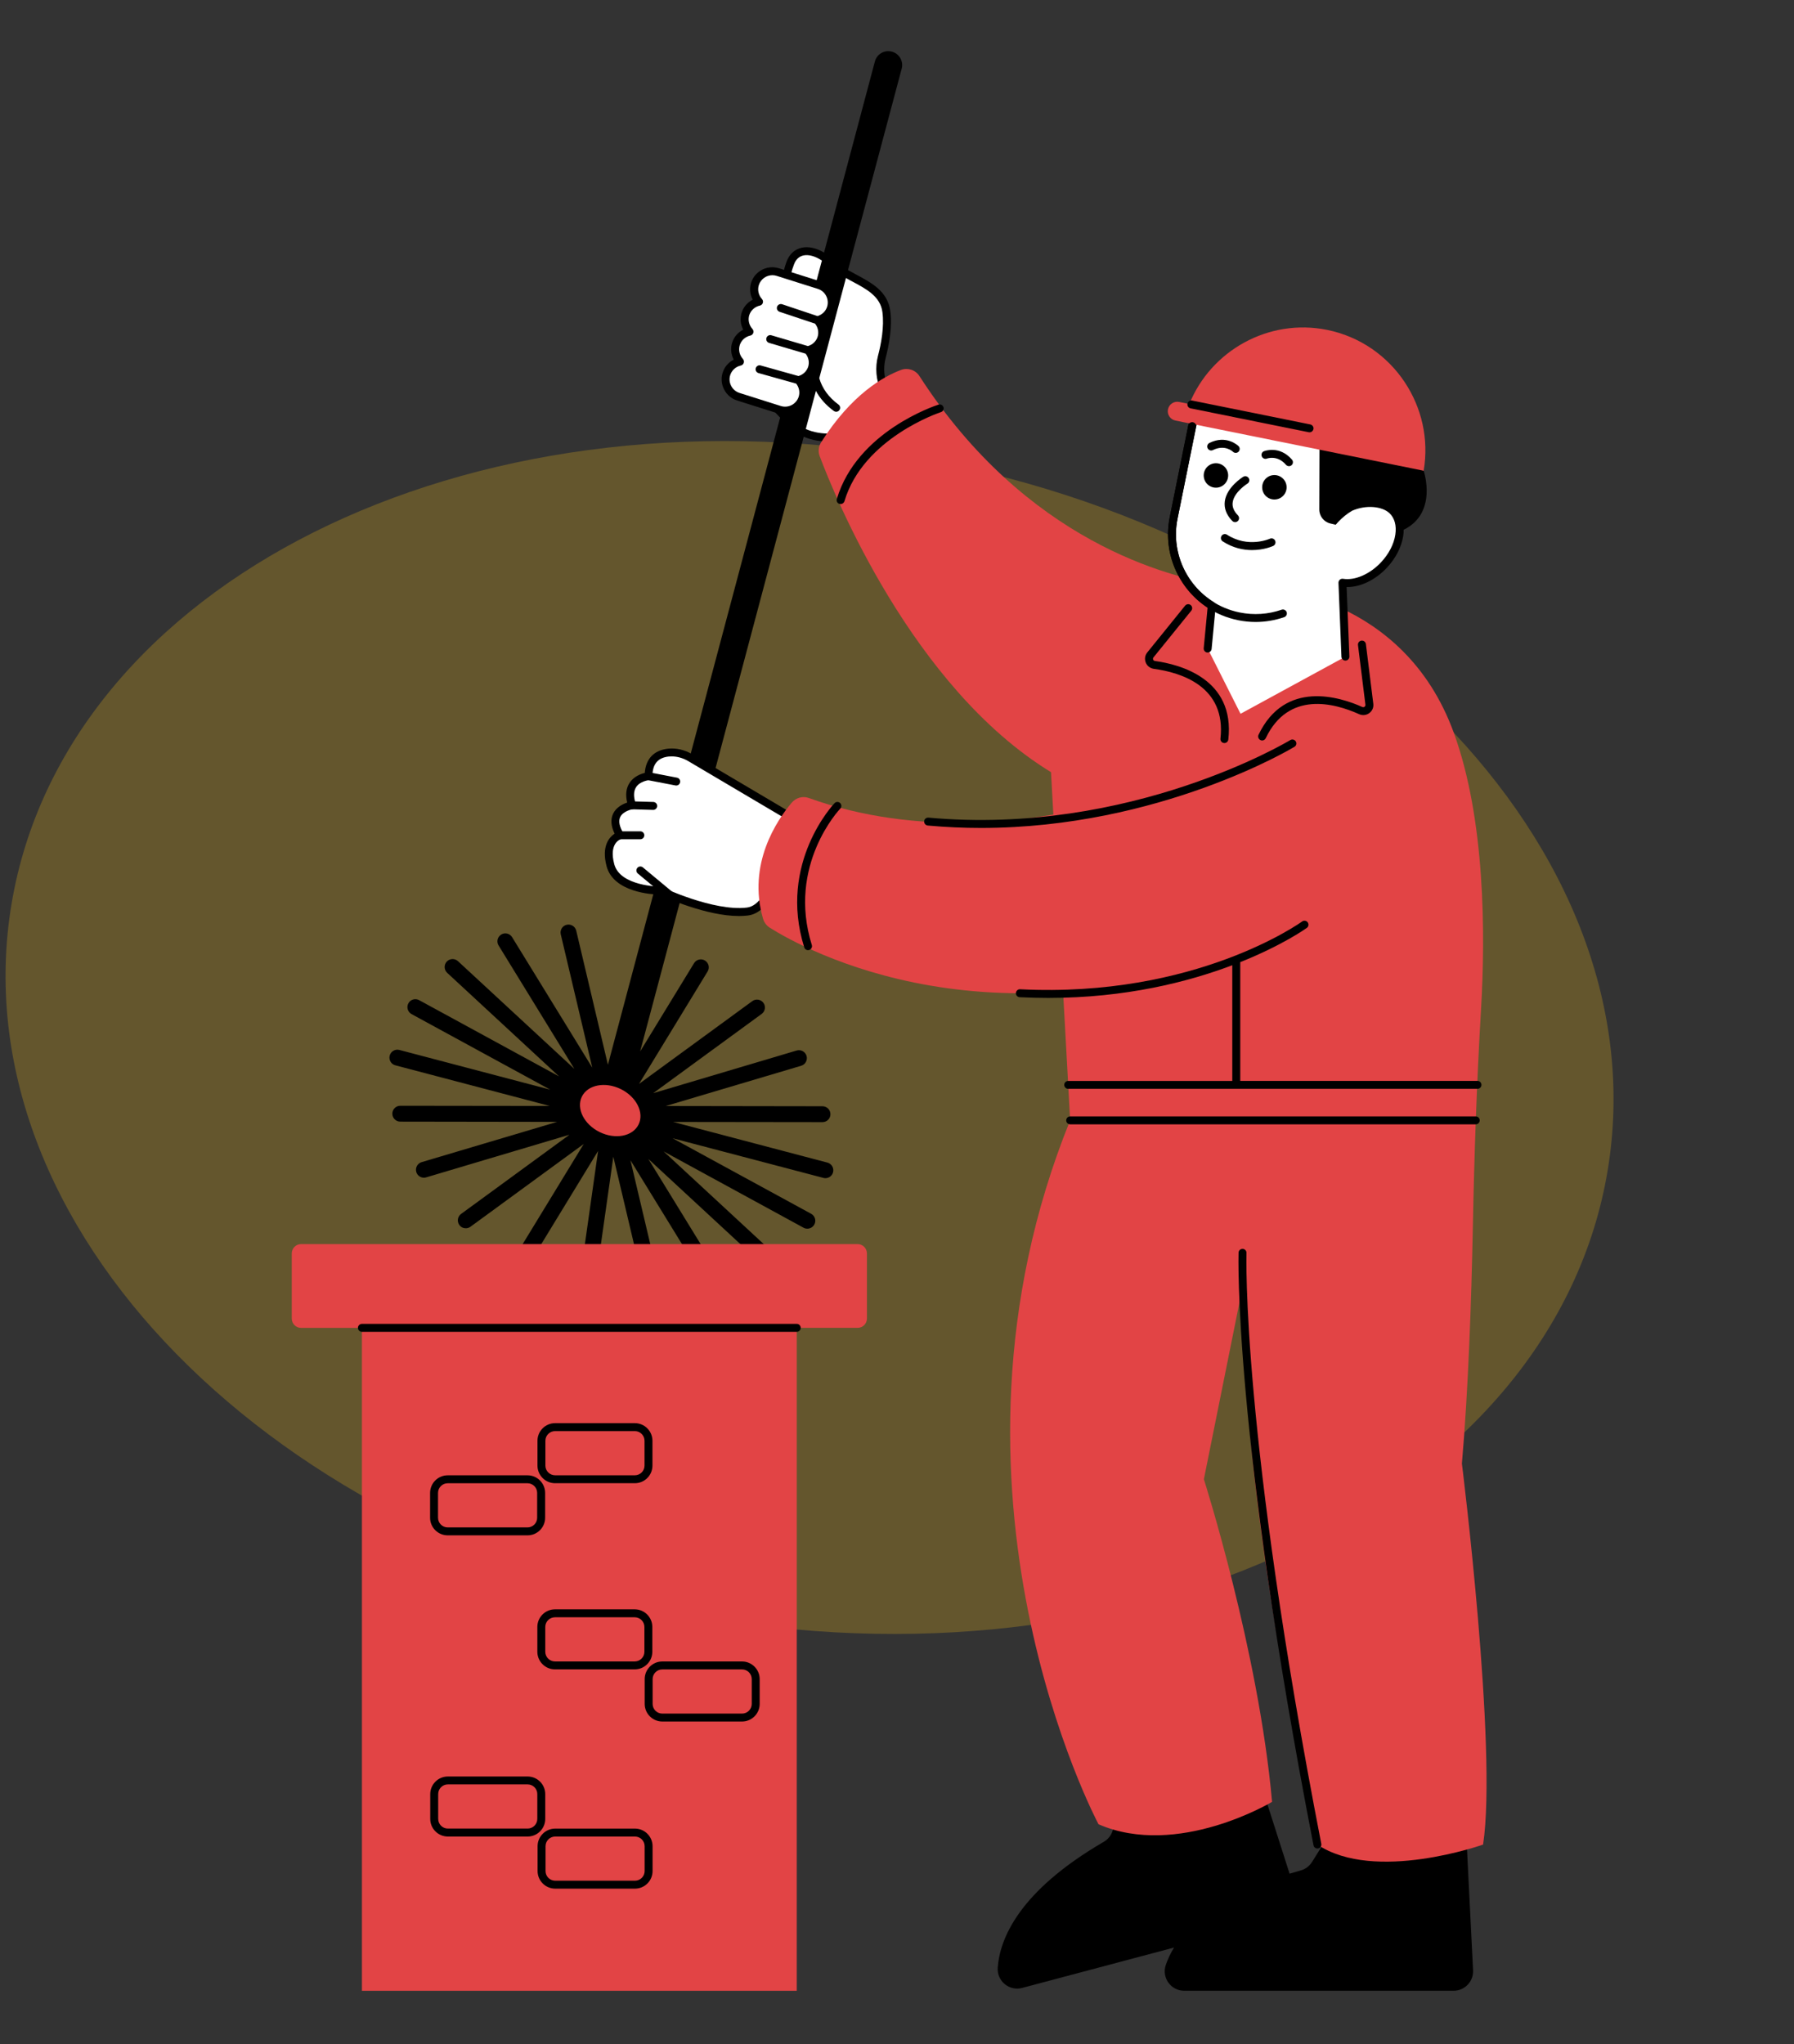 <svg xmlns="http://www.w3.org/2000/svg" xmlns:xlink="http://www.w3.org/1999/xlink" width="395" zoomAndPan="magnify" viewBox="0 0 296.25 337.5" height="450" preserveAspectRatio="xMidYMid meet" version="1.0"><rect x="0" y="0" width="296.25" height="337.5" fill="#333333" stroke="none"/><defs><filter x="0%" y="0%" width="100%" height="100%" id="081c9b708f"><feColorMatrix values="0 0 0 0 1 0 0 0 0 1 0 0 0 0 1 0 0 0 1 0" color-interpolation-filters="sRGB"/></filter><mask id="089acf62a6"><g filter="url(#081c9b708f)"><rect x="-29.625" width="355.5" fill="#000000" y="-33.75" height="405" fill-opacity="0.24"/></g></mask><clipPath id="64dfa658d3"><path d="M 0 19 L 267 19 L 267 217 L 0 217 Z M 0 19 " clip-rule="nonzero"/></clipPath><clipPath id="4fc7acd277"><path d="M 17.945 0.305 L 281.848 44.43 L 249.758 236.359 L -14.145 192.234 Z M 17.945 0.305 " clip-rule="nonzero"/></clipPath><clipPath id="0ec01824f0"><path d="M 149.727 22.34 C 76.949 10.168 10.762 43.27 1.902 96.27 C -6.961 149.27 44.855 202.098 117.637 214.266 C 190.418 226.438 256.602 193.336 265.465 140.336 C 274.324 87.336 222.508 34.508 149.727 22.34 Z M 149.727 22.34 " clip-rule="nonzero"/></clipPath><clipPath id="4492a0977f"><rect x="0" width="283" y="0" height="237"/></clipPath><clipPath id="1faa4c4f5d"><path d="M 64 8.188 L 149 8.188 L 149 216 L 64 216 Z M 64 8.188 " clip-rule="nonzero"/></clipPath><clipPath id="a724a0c770"><path d="M 48.156 60 L 246 60 L 246 329 L 48.156 329 Z M 48.156 60 " clip-rule="nonzero"/></clipPath></defs><g mask="url(#089acf62a6)"><g transform="matrix(1, 0, 0, 1, 0, 53)"><g clip-path="url(#4492a0977f)"><g clip-path="url(#64dfa658d3)"><g clip-path="url(#4fc7acd277)"><g clip-path="url(#0ec01824f0)"><path fill="#fec41a" d="M 17.945 0.305 L 281.848 44.43 L 249.758 236.359 L -14.145 192.234 Z M 17.945 0.305 " fill-opacity="1" fill-rule="nonzero"/></g></g></g></g></g></g><path fill="#ffffff" d="M 127.125 65.746 L 123.996 53.34 C 123.852 52.77 123.91 52.176 124.152 51.645 L 124.359 51.191 C 124.746 50.352 125.555 49.781 126.473 49.703 L 132.113 48.664 C 129.754 46.305 129.551 46.094 130.48 43.473 C 131.438 40.773 134.551 40.82 137.402 43.539 C 140.25 46.258 145.77 46.973 146.363 51.441 C 146.707 53.984 146.156 56.895 145.617 58.926 C 145.145 60.719 145.309 62.625 146.062 64.324 C 146.141 64.492 146.234 64.656 146.344 64.801 L 147.191 65.949 C 148.199 67.316 147.621 69.277 146.031 69.875 C 146.031 69.875 136.359 75.012 130.855 70.188 L 127.742 66.887 C 127.449 66.559 127.238 66.172 127.125 65.746 Z M 127.125 65.746 " fill-opacity="1" fill-rule="nonzero"/><g clip-path="url(#1faa4c4f5d)"><path fill="#000000" d="M 147.277 8.527 C 146.051 8.199 144.793 8.926 144.473 10.152 L 136.078 41.703 C 134.781 40.938 133.477 40.641 132.328 40.918 C 131.184 41.191 130.312 42.02 129.871 43.25 C 129.066 45.531 129.113 46.336 130.324 47.727 C 130.371 47.832 130.461 48.027 130.605 48.27 L 126.426 49.043 C 125.273 49.141 124.258 49.855 123.77 50.91 L 123.562 51.363 C 123.254 52.031 123.188 52.785 123.363 53.492 L 126.496 65.895 C 126.629 66.426 126.898 66.918 127.277 67.316 L 128.824 68.957 L 100.387 175.805 L 95.156 153.668 C 94.992 152.969 94.285 152.527 93.578 152.691 C 92.867 152.855 92.438 153.562 92.602 154.273 L 97.805 176.281 L 84.566 154.738 C 84.188 154.121 83.379 153.926 82.766 154.305 C 82.148 154.684 81.953 155.492 82.332 156.105 L 94.848 176.484 L 75.629 158.703 C 75.098 158.211 74.266 158.242 73.773 158.773 C 73.281 159.305 73.316 160.137 73.848 160.629 L 92.324 177.73 L 69.215 165.137 C 68.578 164.789 67.777 165.023 67.438 165.66 C 67.09 166.297 67.328 167.09 67.961 167.438 L 90.852 179.914 L 65.949 173.359 C 65.25 173.176 64.535 173.594 64.352 174.297 C 64.168 174.996 64.586 175.711 65.281 175.895 L 90.773 182.605 L 66.102 182.574 C 65.379 182.574 64.789 183.156 64.789 183.883 C 64.789 184.605 65.375 185.195 66.102 185.195 L 91.996 185.234 L 69.625 191.883 C 68.934 192.086 68.539 192.82 68.742 193.516 C 68.914 194.086 69.43 194.453 70 194.453 C 70.125 194.453 70.25 194.434 70.375 194.398 L 94.047 187.352 L 76.141 200.434 C 75.559 200.859 75.426 201.68 75.852 202.262 C 76.105 202.617 76.508 202.801 76.914 202.801 C 77.184 202.801 77.449 202.723 77.688 202.551 L 96.395 188.883 L 85.07 207.445 C 84.691 208.062 84.887 208.867 85.512 209.25 C 85.727 209.379 85.957 209.438 86.191 209.438 C 86.629 209.438 87.062 209.215 87.312 208.809 L 98.766 190.035 L 95.621 212.211 C 95.516 212.926 96.02 213.594 96.734 213.691 C 96.801 213.699 96.859 213.703 96.918 213.703 C 97.562 213.703 98.125 213.234 98.215 212.578 L 101.281 190.988 L 106.762 214.176 C 106.906 214.777 107.441 215.184 108.031 215.184 C 108.129 215.184 108.234 215.172 108.332 215.152 C 109.039 214.988 109.473 214.281 109.309 213.574 L 104.105 191.562 L 117.344 213.109 C 117.594 213.508 118.02 213.73 118.465 213.73 C 118.699 213.73 118.934 213.664 119.145 213.535 C 119.762 213.152 119.957 212.348 119.578 211.73 L 107.062 191.352 L 126.281 209.137 C 126.531 209.375 126.852 209.484 127.172 209.484 C 127.527 209.484 127.875 209.34 128.137 209.066 C 128.625 208.535 128.594 207.703 128.062 207.211 L 109.586 190.109 L 132.691 202.711 C 132.887 202.82 133.102 202.867 133.32 202.867 C 133.785 202.867 134.234 202.617 134.473 202.184 C 134.82 201.551 134.582 200.758 133.949 200.41 L 111.059 187.934 L 135.965 194.484 C 136.078 194.512 136.188 194.531 136.301 194.531 C 136.883 194.531 137.414 194.145 137.566 193.555 C 137.75 192.855 137.328 192.141 136.633 191.957 L 111.152 185.246 L 135.82 185.277 C 136.543 185.277 137.133 184.695 137.133 183.969 C 137.133 183.246 136.551 182.656 135.82 182.656 L 109.926 182.617 L 132.305 175.969 C 132.996 175.766 133.391 175.031 133.188 174.336 C 132.977 173.641 132.25 173.25 131.555 173.453 L 107.867 180.496 L 125.777 167.41 C 126.359 166.984 126.492 166.164 126.066 165.582 C 125.641 165 124.82 164.867 124.238 165.293 L 105.527 178.961 L 116.852 160.398 C 117.23 159.781 117.035 158.977 116.414 158.598 C 115.797 158.215 114.992 158.414 114.609 159.035 L 105.711 173.602 L 132.723 72.113 C 134.078 72.691 135.535 72.914 136.977 72.914 C 141.477 72.914 145.793 70.73 146.305 70.465 C 147.238 70.098 147.938 69.344 148.219 68.379 C 148.508 67.402 148.332 66.375 147.723 65.555 L 146.875 64.41 C 146.797 64.297 146.727 64.18 146.668 64.047 C 145.973 62.477 145.82 60.711 146.254 59.082 C 146.797 57.023 147.367 54.008 147.012 51.344 C 146.582 48.098 143.922 46.684 141.344 45.312 C 140.895 45.07 140.461 44.836 140.035 44.594 L 148.902 11.332 C 149.227 10.105 148.496 8.848 147.277 8.527 Z M 131.105 43.688 C 131.398 42.871 131.91 42.367 132.629 42.188 C 133.516 41.98 134.609 42.285 135.723 43.02 L 133.875 49.973 C 133.41 49.652 133.023 49.297 132.703 48.949 C 132.715 48.918 132.734 48.891 132.75 48.852 C 132.82 48.625 132.754 48.367 132.586 48.199 C 130.305 45.922 130.305 45.922 131.105 43.688 Z M 128.227 66.426 C 128.004 66.191 127.848 65.902 127.77 65.59 L 124.637 53.184 C 124.531 52.766 124.57 52.312 124.754 51.918 L 124.965 51.469 C 125.254 50.844 125.855 50.418 126.602 50.352 L 131.41 49.461 C 131.918 50.086 132.605 50.766 133.523 51.324 L 129.223 67.48 Z M 140.734 46.473 C 143.121 47.746 145.375 48.949 145.715 51.52 C 146.043 53.969 145.5 56.801 144.988 58.746 C 144.484 60.668 144.656 62.738 145.473 64.578 C 145.566 64.789 145.684 64.992 145.828 65.184 L 146.672 66.328 C 147.035 66.812 147.137 67.422 146.969 68.008 C 146.797 68.582 146.371 69.043 145.809 69.25 C 145.781 69.258 145.754 69.27 145.73 69.285 C 145.645 69.328 138.246 73.184 133.062 70.832 L 134.734 64.539 C 135.402 65.785 136.387 66.898 137.688 67.855 C 137.809 67.941 137.945 67.988 138.074 67.988 C 138.277 67.988 138.477 67.895 138.605 67.719 C 138.824 67.43 138.758 67.016 138.469 66.801 C 136.832 65.594 135.77 64.125 135.289 62.441 L 139.695 45.898 C 140.043 46.105 140.391 46.289 140.734 46.473 Z M 140.734 46.473 " fill-opacity="1" fill-rule="nonzero"/></g><path fill="#e24445" d="M 105.449 185.672 C 104.488 187.633 101.609 188.188 99.023 186.918 C 96.434 185.645 95.125 183.023 96.086 181.066 C 97.051 179.105 99.926 178.551 102.516 179.82 C 105.098 181.094 106.414 183.715 105.449 185.672 Z M 105.449 185.672 " fill-opacity="1" fill-rule="nonzero"/><path fill="#000000" d="M 243.254 325.324 C 243.344 327.156 241.883 328.695 240.043 328.695 L 195.551 328.695 C 193.336 328.695 191.789 326.516 192.516 324.418 C 192.816 323.547 193.25 322.59 193.871 321.566 L 168.793 328.23 C 166.652 328.801 164.602 327.086 164.758 324.879 C 165.098 320.211 168.141 312.316 182.281 304.098 C 182.988 303.688 183.504 303.023 183.742 302.242 L 185.156 297.645 C 185.484 296.582 186.328 295.77 187.406 295.48 L 203.91 291.098 C 205.566 290.66 207.277 291.598 207.797 293.227 L 212.953 309.367 C 213.551 309.191 214.152 309.012 214.781 308.836 C 215.566 308.621 216.242 308.109 216.668 307.422 L 219.219 303.34 C 219.809 302.402 220.836 301.824 221.945 301.824 L 239.02 301.824 C 240.73 301.824 242.145 303.168 242.23 304.879 Z M 243.254 325.324 " fill-opacity="1" fill-rule="nonzero"/><path fill="#ffffff" d="M 128.438 44.922 L 135.25 47.078 C 136.832 47.574 137.715 49.277 137.211 50.859 C 136.875 51.914 136 52.648 134.984 52.875 C 135.684 53.641 135.98 54.75 135.645 55.805 C 135.312 56.859 134.434 57.594 133.418 57.824 C 134.117 58.59 134.414 59.695 134.078 60.754 C 133.746 61.809 132.867 62.543 131.852 62.77 C 132.551 63.535 132.848 64.645 132.512 65.699 C 132.016 67.277 130.312 68.164 128.73 67.66 L 121.918 65.504 C 120.336 65.004 119.453 63.301 119.957 61.723 C 120.293 60.668 121.172 59.934 122.188 59.703 C 121.484 58.938 121.191 57.828 121.523 56.773 C 121.859 55.719 122.734 54.984 123.75 54.758 C 123.051 53.988 122.754 52.883 123.09 51.828 C 123.426 50.773 124.301 50.039 125.316 49.809 C 124.617 49.043 124.32 47.934 124.656 46.879 C 125.152 45.301 126.859 44.422 128.438 44.922 Z M 129.82 134.465 L 114.008 125.113 C 112.914 124.465 111.637 124.129 110.371 124.273 C 108.812 124.445 107.109 125.297 107.109 128.164 C 107.109 128.164 102.895 128.539 104.395 132.969 C 104.395 132.969 99.875 133.684 102.398 137.918 C 102.398 137.918 99.703 138.656 100.812 142.855 C 101.926 147.059 108.988 147.059 108.988 147.059 C 108.988 147.059 117.656 151.191 123.398 150.516 C 129.137 149.828 129.82 134.465 129.82 134.465 Z M 129.82 134.465 " fill-opacity="1" fill-rule="nonzero"/><path fill="#000000" d="M 130.152 133.898 L 114.344 124.551 C 113.078 123.801 111.641 123.473 110.301 123.617 C 107.992 123.875 106.648 125.281 106.473 127.617 C 105.785 127.785 104.652 128.211 103.961 129.262 C 103.391 130.133 103.262 131.227 103.57 132.512 C 102.844 132.754 101.746 133.285 101.238 134.371 C 100.805 135.301 100.891 136.402 101.492 137.648 C 100.602 138.242 99.289 139.719 100.168 143.027 C 101.316 147.352 107.73 147.688 108.832 147.711 C 109.895 148.203 116.648 151.246 122.035 151.246 C 122.527 151.246 123.004 151.219 123.469 151.164 C 129.582 150.445 130.395 136.129 130.469 134.496 C 130.48 134.246 130.363 134.016 130.152 133.898 Z M 123.32 149.855 C 117.84 150.504 109.348 146.5 109.266 146.461 C 109.18 146.422 109.082 146.395 108.98 146.395 C 108.918 146.395 102.402 146.344 101.434 142.688 C 100.527 139.273 102.352 138.609 102.555 138.547 C 102.75 138.492 102.914 138.348 102.984 138.16 C 103.066 137.969 103.047 137.754 102.941 137.574 C 102.285 136.477 102.109 135.582 102.41 134.922 C 102.895 133.879 104.461 133.609 104.473 133.609 C 104.664 133.578 104.836 133.469 104.934 133.305 C 105.031 133.141 105.059 132.938 104.992 132.754 C 104.59 131.574 104.613 130.637 105.039 129.973 C 105.691 128.965 107.133 128.816 107.141 128.816 C 107.48 128.781 107.738 128.5 107.738 128.16 C 107.738 126.176 108.613 125.113 110.418 124.914 C 110.582 124.895 110.746 124.891 110.914 124.891 C 111.832 124.891 112.789 125.16 113.652 125.668 L 129.125 134.816 C 128.895 139.195 127.449 149.371 123.32 149.855 Z M 135.449 46.453 L 128.633 44.297 C 126.707 43.688 124.645 44.758 124.035 46.684 C 123.738 47.621 123.844 48.629 124.297 49.488 C 123.43 49.926 122.762 50.695 122.469 51.633 C 122.172 52.566 122.277 53.578 122.73 54.434 C 121.863 54.875 121.195 55.641 120.902 56.578 C 120.605 57.516 120.711 58.523 121.164 59.383 C 120.297 59.82 119.629 60.59 119.336 61.527 C 119.039 62.457 119.125 63.445 119.578 64.316 C 120.031 65.188 120.789 65.832 121.719 66.125 L 128.535 68.281 C 128.902 68.398 129.277 68.453 129.641 68.453 C 131.195 68.453 132.645 67.457 133.141 65.891 C 133.438 64.953 133.332 63.941 132.879 63.086 C 133.746 62.645 134.414 61.879 134.707 60.941 C 135.004 60.004 134.898 58.996 134.445 58.137 C 135.312 57.699 135.98 56.934 136.273 55.996 C 136.57 55.059 136.465 54.047 136.012 53.191 C 136.875 52.75 137.547 51.984 137.84 51.047 C 138.441 49.129 137.375 47.062 135.449 46.453 Z M 136.582 50.66 C 136.348 51.395 135.75 51.965 134.996 52.188 L 129.152 50.234 C 128.809 50.125 128.438 50.309 128.32 50.648 C 128.199 50.988 128.391 51.363 128.73 51.48 L 134.59 53.434 C 135.082 54.047 135.25 54.867 135.016 55.609 C 134.781 56.348 134.176 56.918 133.418 57.141 L 127.375 55.359 C 127.027 55.254 126.668 55.457 126.562 55.805 C 126.457 56.152 126.66 56.52 127.008 56.617 L 133.035 58.395 C 133.523 59.008 133.684 59.82 133.457 60.555 C 133.219 61.297 132.609 61.871 131.852 62.09 L 125.605 60.34 C 125.258 60.242 124.898 60.445 124.801 60.793 C 124.703 61.141 124.906 61.5 125.254 61.598 L 131.477 63.34 C 131.961 63.957 132.125 64.77 131.891 65.504 C 131.496 66.742 130.172 67.43 128.934 67.035 L 122.121 64.879 C 120.883 64.488 120.195 63.164 120.586 61.926 C 120.836 61.141 121.504 60.535 122.336 60.352 C 122.566 60.301 122.75 60.137 122.82 59.914 C 122.895 59.691 122.84 59.449 122.684 59.27 C 122.113 58.641 121.91 57.766 122.16 56.977 C 122.41 56.191 123.078 55.59 123.91 55.406 C 124.137 55.352 124.32 55.188 124.395 54.965 C 124.465 54.742 124.414 54.5 124.258 54.324 C 123.688 53.695 123.484 52.816 123.73 52.031 C 123.98 51.246 124.648 50.641 125.48 50.457 C 125.711 50.406 125.895 50.242 125.965 50.02 C 126.039 49.797 125.984 49.555 125.828 49.375 C 125.258 48.746 125.055 47.871 125.305 47.082 C 125.621 46.082 126.551 45.438 127.551 45.438 C 127.789 45.438 128.023 45.473 128.262 45.551 L 135.074 47.707 C 136.285 48.094 136.977 49.422 136.582 50.66 Z M 136.582 50.66 " fill-opacity="1" fill-rule="nonzero"/><g clip-path="url(#a724a0c770)"><path fill="#e24445" d="M 244.91 304.559 C 244.91 304.559 227.023 310.914 217.539 304.559 C 217.539 304.559 203.781 244.227 205.562 210.645 L 198.801 244.238 C 198.801 244.238 207.828 272.52 210.062 297.508 C 210.062 297.508 194.48 306.875 181.402 301.207 C 181.402 301.207 151.953 246.094 176.719 184.984 L 173.559 127.496 C 150.617 113.469 137.809 81.832 135.355 75.312 C 135.066 74.551 135.168 73.699 135.605 73.012 C 140.652 65.043 145.977 62.129 148.797 61.078 C 149.918 60.668 151.18 61.086 151.828 62.09 C 169.418 89.359 192.988 95.371 201.965 96.695 C 203.406 96.902 204.309 98.254 204.121 99.59 L 208.996 97.059 C 208.996 97.059 231.707 97.992 240.066 120.973 C 245.277 135.27 245.297 154.297 244.57 166.625 C 243.863 178.633 243.449 190.664 243.215 202.695 C 242.973 214.805 242.465 229.516 241.41 241.652 C 241.41 241.652 247.297 288.719 244.91 304.559 Z M 141.613 205.414 L 49.719 205.414 C 48.867 205.414 48.18 206.102 48.18 206.957 L 48.18 217.707 C 48.18 218.559 48.867 219.25 49.719 219.25 L 59.766 219.25 L 59.766 328.703 L 131.574 328.703 L 131.574 219.242 L 141.621 219.242 C 142.473 219.242 143.16 218.555 143.16 217.703 L 143.16 206.949 C 143.152 206.102 142.465 205.414 141.613 205.414 Z M 141.613 205.414 " fill-opacity="1" fill-rule="nonzero"/></g><path fill="#ffffff" d="M 228.535 93.301 C 226.473 95.5 223.797 96.555 221.688 96.215 L 222.172 108.418 L 204.855 117.852 L 199.422 107.078 L 200.102 99.977 C 195.32 97.027 192.633 91.332 193.805 85.5 L 196.867 70.352 C 197.547 66.992 200.824 64.816 204.188 65.496 L 225.152 69.734 L 221.293 84.789 C 224.008 82.574 228.062 82.535 229.906 84.258 C 231.996 86.223 231.379 90.273 228.535 93.301 Z M 228.535 93.301 " fill-opacity="1" fill-rule="nonzero"/><path fill="#000000" d="M 231.793 87.469 C 231.793 87.797 231.773 88.129 231.719 88.477 C 231.438 90.312 230.48 92.184 229.016 93.746 C 227.082 95.809 224.562 96.977 222.371 96.93 L 222.828 108.391 C 222.84 108.75 222.559 109.059 222.199 109.07 C 222.191 109.07 222.18 109.07 222.172 109.07 C 221.824 109.07 221.531 108.797 221.516 108.441 L 221.027 96.242 C 221.02 96.043 221.098 95.855 221.242 95.723 C 221.387 95.594 221.582 95.535 221.781 95.566 C 223.738 95.883 226.203 94.812 228.051 92.848 C 229.336 91.477 230.18 89.852 230.414 88.281 C 230.641 86.793 230.297 85.535 229.453 84.734 C 228.227 83.582 225.574 83.32 223.266 84.336 C 222.461 84.812 221.676 85.438 220.969 86.191 C 220.828 86.34 220.699 86.492 220.574 86.641 L 219.688 86.434 C 218.613 86.184 217.855 85.219 217.859 84.117 L 217.895 71.91 L 223.445 73.785 L 224.355 70.246 L 204.062 66.145 C 201.059 65.543 198.125 67.488 197.516 70.488 L 194.453 85.641 C 193.367 91.004 195.777 96.543 200.449 99.426 C 200.668 99.559 200.785 99.801 200.758 100.047 L 200.078 107.152 C 200.043 107.512 199.715 107.773 199.363 107.742 C 199.004 107.707 198.742 107.387 198.773 107.027 L 199.414 100.324 C 194.508 97.102 192.004 91.148 193.164 85.383 L 196.223 70.234 C 196.973 66.523 200.602 64.113 204.316 64.859 L 225.285 69.102 C 225.461 69.133 225.613 69.246 225.711 69.395 C 225.809 69.547 225.836 69.73 225.789 69.906 L 224.688 74.211 L 235.094 77.723 C 235.094 77.723 237.492 84.684 231.793 87.469 Z M 231.793 87.469 " fill-opacity="1" fill-rule="nonzero"/><path fill="#e24445" d="M 235.094 77.723 L 195.445 69.711 L 194.094 69.434 C 193.25 69.266 192.699 68.438 192.871 67.594 C 193.039 66.746 193.863 66.199 194.711 66.367 L 196.395 66.707 C 199.98 57.875 209.492 52.516 219.152 54.469 C 224.605 55.57 229.113 58.801 231.98 63.125 C 234.746 67.293 235.992 72.469 235.094 77.723 Z M 235.094 77.723 " fill-opacity="1" fill-rule="nonzero"/><path fill="#000000" d="M 210.602 82.469 C 209.488 82.555 208.516 81.723 208.434 80.613 C 208.348 79.5 209.18 78.531 210.285 78.445 C 211.398 78.359 212.371 79.191 212.457 80.297 C 212.547 81.414 211.715 82.383 210.602 82.469 Z M 198.781 78.66 C 198.863 79.773 199.836 80.602 200.949 80.516 C 202.062 80.43 202.887 79.461 202.805 78.348 C 202.719 77.23 201.75 76.406 200.633 76.492 C 199.52 76.578 198.688 77.555 198.781 78.66 Z M 205.305 78.719 C 205.195 78.785 202.555 80.43 202.254 82.781 C 202.109 83.922 202.52 85.012 203.484 86.008 C 203.617 86.137 203.785 86.211 203.957 86.211 C 204.121 86.211 204.285 86.148 204.41 86.027 C 204.672 85.777 204.676 85.359 204.43 85.102 C 203.746 84.395 203.457 83.691 203.555 82.961 C 203.773 81.234 205.973 79.859 205.996 79.848 C 206.301 79.656 206.402 79.258 206.211 78.949 C 206.016 78.629 205.613 78.531 205.305 78.719 Z M 202.621 88.285 C 202.316 88.09 201.91 88.176 201.715 88.484 C 201.52 88.785 201.605 89.191 201.91 89.387 C 203.621 90.496 205.332 90.824 206.746 90.824 C 208.727 90.824 210.148 90.188 210.246 90.141 C 210.574 89.988 210.719 89.598 210.566 89.27 C 210.418 88.941 210.031 88.797 209.695 88.949 C 209.664 88.961 206.125 90.555 202.621 88.285 Z M 208.727 74.5 C 208.391 74.629 208.23 75.012 208.359 75.344 C 208.492 75.68 208.871 75.848 209.203 75.719 C 209.277 75.691 210.934 75.09 212.355 76.742 C 212.488 76.891 212.672 76.969 212.855 76.969 C 213.004 76.969 213.156 76.918 213.281 76.812 C 213.555 76.578 213.582 76.164 213.348 75.891 C 211.301 73.516 208.832 74.461 208.727 74.5 Z M 199.715 73.137 C 199.391 73.301 199.258 73.695 199.422 74.016 C 199.586 74.344 199.98 74.473 200.301 74.309 C 202.254 73.34 203.543 74.531 203.602 74.59 C 203.727 74.715 203.891 74.773 204.062 74.773 C 204.23 74.773 204.402 74.711 204.527 74.578 C 204.781 74.324 204.777 73.902 204.52 73.656 C 204.434 73.57 202.52 71.742 199.715 73.137 Z M 216.379 70.082 L 196.867 66.137 C 196.508 66.066 196.164 66.297 196.094 66.648 C 196.02 67.004 196.25 67.352 196.605 67.422 L 216.117 71.367 C 216.164 71.375 216.203 71.379 216.25 71.379 C 216.559 71.379 216.824 71.164 216.891 70.855 C 216.965 70.504 216.734 70.156 216.379 70.082 Z M 211.629 100.672 C 209.422 101.438 207.035 101.594 204.73 101.129 C 201.289 100.434 198.32 98.441 196.383 95.516 C 194.441 92.586 193.754 89.078 194.449 85.641 L 197.508 70.488 C 197.582 70.137 197.352 69.789 196.996 69.715 C 196.637 69.645 196.297 69.875 196.223 70.227 L 193.164 85.379 C 192.398 89.164 193.156 93.016 195.293 96.234 C 197.43 99.453 200.691 101.648 204.473 102.406 C 205.426 102.598 206.387 102.695 207.344 102.695 C 208.941 102.695 210.543 102.426 212.062 101.902 C 212.402 101.785 212.586 101.41 212.469 101.07 C 212.352 100.73 211.969 100.547 211.629 100.672 Z M 211.629 100.672 " fill-opacity="1" fill-rule="nonzero"/><path fill="#e24445" d="M 210.246 154.836 C 164.707 174.703 132.508 156.578 127.113 153.172 C 126.574 152.832 126.184 152.301 126.004 151.691 C 123.383 142.66 128.293 135.434 130.738 132.535 C 131.426 131.719 132.547 131.391 133.555 131.758 C 169.594 144.703 209.309 122.754 209.309 122.754 Z M 210.246 154.836 " fill-opacity="1" fill-rule="nonzero"/><path fill="#000000" d="M 132.223 219.242 C 132.223 219.602 131.93 219.898 131.57 219.898 L 59.766 219.898 C 59.406 219.898 59.109 219.602 59.109 219.242 C 59.109 218.883 59.406 218.586 59.766 218.586 L 131.574 218.586 C 131.938 218.586 132.223 218.883 132.223 219.242 Z M 107.742 241.984 C 107.742 243.59 106.441 244.895 104.836 244.895 L 91.664 244.895 C 90.059 244.895 88.754 243.59 88.754 241.984 L 88.754 237.891 C 88.754 236.285 90.059 234.98 91.664 234.98 L 104.836 234.98 C 106.441 234.98 107.742 236.285 107.742 237.891 Z M 106.434 237.891 C 106.434 237.004 105.711 236.293 104.836 236.293 L 91.664 236.293 C 90.777 236.293 90.062 237.012 90.062 237.891 L 90.062 241.984 C 90.062 242.871 90.785 243.586 91.664 243.586 L 104.836 243.586 C 105.719 243.586 106.434 242.863 106.434 241.984 Z M 87.109 243.59 C 88.715 243.59 90.02 244.895 90.02 246.5 L 90.02 250.598 C 90.02 252.203 88.715 253.504 87.109 253.504 L 73.934 253.504 C 72.328 253.504 71.023 252.203 71.023 250.598 L 71.023 246.5 C 71.023 244.895 72.328 243.59 73.934 243.59 Z M 87.109 244.902 L 73.934 244.902 C 73.047 244.902 72.332 245.621 72.332 246.5 L 72.332 250.598 C 72.332 251.48 73.055 252.195 73.934 252.195 L 87.102 252.195 C 87.988 252.195 88.703 251.48 88.703 250.598 L 88.703 246.5 C 88.707 245.617 87.988 244.902 87.109 244.902 Z M 107.723 268.629 L 107.723 272.723 C 107.723 274.328 106.418 275.633 104.816 275.633 L 91.645 275.633 C 90.039 275.633 88.734 274.328 88.734 272.723 L 88.734 268.629 C 88.734 267.023 90.039 265.719 91.645 265.719 L 104.816 265.719 C 106.414 265.719 107.723 267.023 107.723 268.629 Z M 106.414 268.629 C 106.414 267.746 105.691 267.031 104.816 267.031 L 91.645 267.031 C 90.758 267.031 90.043 267.75 90.043 268.629 L 90.043 272.723 C 90.043 273.609 90.766 274.324 91.645 274.324 L 104.816 274.324 C 105.699 274.324 106.414 273.602 106.414 272.723 Z M 125.449 277.238 L 125.449 281.336 C 125.449 282.941 124.145 284.242 122.539 284.242 L 109.367 284.242 C 107.762 284.242 106.461 282.941 106.461 281.336 L 106.461 277.238 C 106.461 275.633 107.762 274.328 109.367 274.328 L 122.539 274.328 C 124.137 274.328 125.449 275.633 125.449 277.238 Z M 124.137 277.238 C 124.137 276.355 123.418 275.641 122.539 275.641 L 109.367 275.641 C 108.484 275.641 107.77 276.359 107.77 277.238 L 107.77 281.336 C 107.77 282.219 108.492 282.934 109.367 282.934 L 122.539 282.934 C 123.426 282.934 124.137 282.211 124.137 281.336 Z M 87.129 303.234 L 73.957 303.234 C 72.352 303.234 71.047 301.93 71.047 300.324 L 71.047 296.23 C 71.047 294.625 72.352 293.32 73.957 293.32 L 87.129 293.32 C 88.734 293.32 90.039 294.625 90.039 296.23 L 90.039 300.324 C 90.039 301.922 88.734 303.234 87.129 303.234 Z M 88.727 296.223 C 88.727 295.336 88.008 294.625 87.129 294.625 L 73.957 294.625 C 73.074 294.625 72.359 295.344 72.359 296.223 L 72.359 300.316 C 72.359 301.203 73.078 301.918 73.957 301.918 L 87.129 301.918 C 88.012 301.918 88.727 301.195 88.727 300.316 Z M 107.762 304.832 L 107.762 308.93 C 107.762 310.535 106.461 311.836 104.855 311.836 L 91.684 311.836 C 90.078 311.836 88.773 310.535 88.773 308.93 L 88.773 304.832 C 88.773 303.227 90.078 301.922 91.684 301.922 L 104.855 301.922 C 106.453 301.922 107.762 303.227 107.762 304.832 Z M 106.453 304.832 C 106.453 303.949 105.73 303.234 104.855 303.234 L 91.684 303.234 C 90.797 303.234 90.086 303.953 90.086 304.832 L 90.086 308.93 C 90.086 309.812 90.805 310.527 91.684 310.527 L 104.855 310.527 C 105.738 310.527 106.453 309.805 106.453 308.93 Z M 189.199 109.387 C 188.977 108.816 189.07 108.195 189.457 107.723 L 195.699 100.004 C 195.93 99.723 196.344 99.676 196.625 99.906 C 196.906 100.133 196.953 100.547 196.723 100.828 L 190.477 108.547 C 190.359 108.699 190.398 108.848 190.426 108.906 C 190.453 108.965 190.523 109.109 190.719 109.137 C 194.742 109.68 203.969 112.035 202.836 122.105 C 202.797 122.438 202.516 122.688 202.188 122.688 C 202.16 122.688 202.133 122.688 202.113 122.68 C 201.754 122.641 201.5 122.316 201.539 121.953 C 202.508 113.352 195.062 111.043 190.551 110.434 C 189.922 110.344 189.422 109.957 189.199 109.387 Z M 208.145 122.195 C 208.234 122.242 208.332 122.262 208.426 122.262 C 208.668 122.262 208.902 122.125 209.016 121.887 C 212.738 114.07 220.273 116.043 224.434 117.918 C 224.996 118.172 225.625 118.102 226.117 117.742 C 226.609 117.379 226.859 116.797 226.777 116.195 L 225.555 106.344 C 225.508 105.984 225.18 105.73 224.82 105.777 C 224.461 105.82 224.203 106.148 224.25 106.508 L 225.477 116.359 C 225.5 116.547 225.383 116.652 225.332 116.691 C 225.277 116.73 225.141 116.809 224.957 116.73 C 221.254 115.066 212.18 112.191 207.816 121.34 C 207.68 121.652 207.816 122.039 208.145 122.195 Z M 213.977 122.414 C 213.785 122.105 213.387 122.008 213.07 122.195 C 212.809 122.355 186.684 138.047 153.324 135 C 152.957 134.969 152.641 135.23 152.609 135.59 C 152.578 135.949 152.844 136.273 153.207 136.305 C 156.195 136.578 159.121 136.703 161.988 136.703 C 191.488 136.703 213.512 123.461 213.754 123.309 C 214.066 123.129 214.164 122.723 213.977 122.414 Z M 137.812 132.609 C 137.723 132.707 128.438 142.465 132.809 156.426 C 132.895 156.711 133.156 156.887 133.43 156.887 C 133.496 156.887 133.562 156.875 133.625 156.855 C 133.973 156.742 134.164 156.375 134.059 156.035 C 129.926 142.832 138.664 133.609 138.75 133.52 C 139 133.258 139 132.844 138.738 132.594 C 138.477 132.348 138.062 132.348 137.812 132.609 Z M 155.801 67.234 C 155.688 66.887 155.324 66.695 154.977 66.809 C 154.426 66.984 141.508 71.242 138.188 82.391 C 138.082 82.738 138.277 83.102 138.625 83.203 C 138.691 83.223 138.75 83.227 138.816 83.227 C 139.098 83.227 139.359 83.043 139.445 82.758 C 142.562 72.277 155.25 68.086 155.375 68.047 C 155.723 67.945 155.914 67.578 155.801 67.234 Z M 243.988 178.465 L 204.809 178.465 L 204.809 158.859 C 211.859 156.043 215.727 153.262 215.805 153.203 C 216.098 152.988 216.156 152.582 215.941 152.285 C 215.727 152 215.32 151.934 215.023 152.148 C 214.852 152.273 197.449 164.797 168.449 163.34 C 168.094 163.316 167.777 163.602 167.758 163.965 C 167.738 164.324 168.023 164.633 168.383 164.652 C 169.988 164.73 171.555 164.77 173.086 164.77 C 185.891 164.77 196.203 162.129 203.492 159.371 L 203.492 178.473 L 176.395 178.473 C 176.035 178.473 175.742 178.766 175.742 179.125 C 175.742 179.488 176.035 179.781 176.395 179.781 L 243.98 179.781 C 244.34 179.781 244.637 179.488 244.637 179.125 C 244.637 178.766 244.348 178.465 243.988 178.465 Z M 243.699 184.328 L 176.723 184.328 C 176.363 184.328 176.066 184.625 176.066 184.984 C 176.066 185.344 176.363 185.641 176.723 185.641 L 243.699 185.641 C 244.059 185.641 244.352 185.344 244.352 184.984 C 244.352 184.625 244.059 184.328 243.699 184.328 Z M 111.793 128.402 L 107.227 127.523 C 106.871 127.457 106.523 127.688 106.461 128.043 C 106.395 128.395 106.621 128.742 106.977 128.809 L 111.543 129.688 C 111.582 129.691 111.629 129.699 111.668 129.699 C 111.977 129.699 112.25 129.484 112.312 129.168 C 112.383 128.809 112.152 128.469 111.793 128.402 Z M 104.367 133.625 L 107.848 133.723 C 107.855 133.723 107.863 133.723 107.867 133.723 C 108.223 133.723 108.512 133.441 108.523 133.086 C 108.535 132.727 108.25 132.426 107.887 132.414 L 104.41 132.312 C 104.035 132.289 103.746 132.59 103.734 132.949 C 103.719 133.316 104.008 133.617 104.367 133.625 Z M 106.398 137.918 C 106.398 137.555 106.105 137.262 105.746 137.262 L 102.391 137.262 C 102.031 137.262 101.734 137.555 101.734 137.918 C 101.734 138.277 102.031 138.57 102.391 138.57 L 105.746 138.57 C 106.105 138.57 106.398 138.277 106.398 137.918 Z M 106.164 143.219 C 105.891 142.988 105.469 143.027 105.242 143.301 C 105.012 143.586 105.051 143.996 105.324 144.227 L 110.195 148.27 C 110.32 148.367 110.461 148.422 110.613 148.422 C 110.805 148.422 110.988 148.34 111.117 148.184 C 111.348 147.902 111.309 147.488 111.031 147.262 Z M 205.836 206.875 C 205.852 206.516 205.566 206.215 205.207 206.203 C 205.203 206.203 205.195 206.203 205.184 206.203 C 204.828 206.203 204.539 206.477 204.527 206.832 C 204.512 207.117 203.648 236.477 216.906 304.684 C 216.965 304.996 217.238 305.211 217.547 305.211 C 217.586 305.211 217.633 305.207 217.672 305.199 C 218.023 305.129 218.262 304.785 218.188 304.434 C 204.965 236.41 205.824 207.164 205.836 206.875 Z M 205.836 206.875 " fill-opacity="1" fill-rule="nonzero"/></svg>